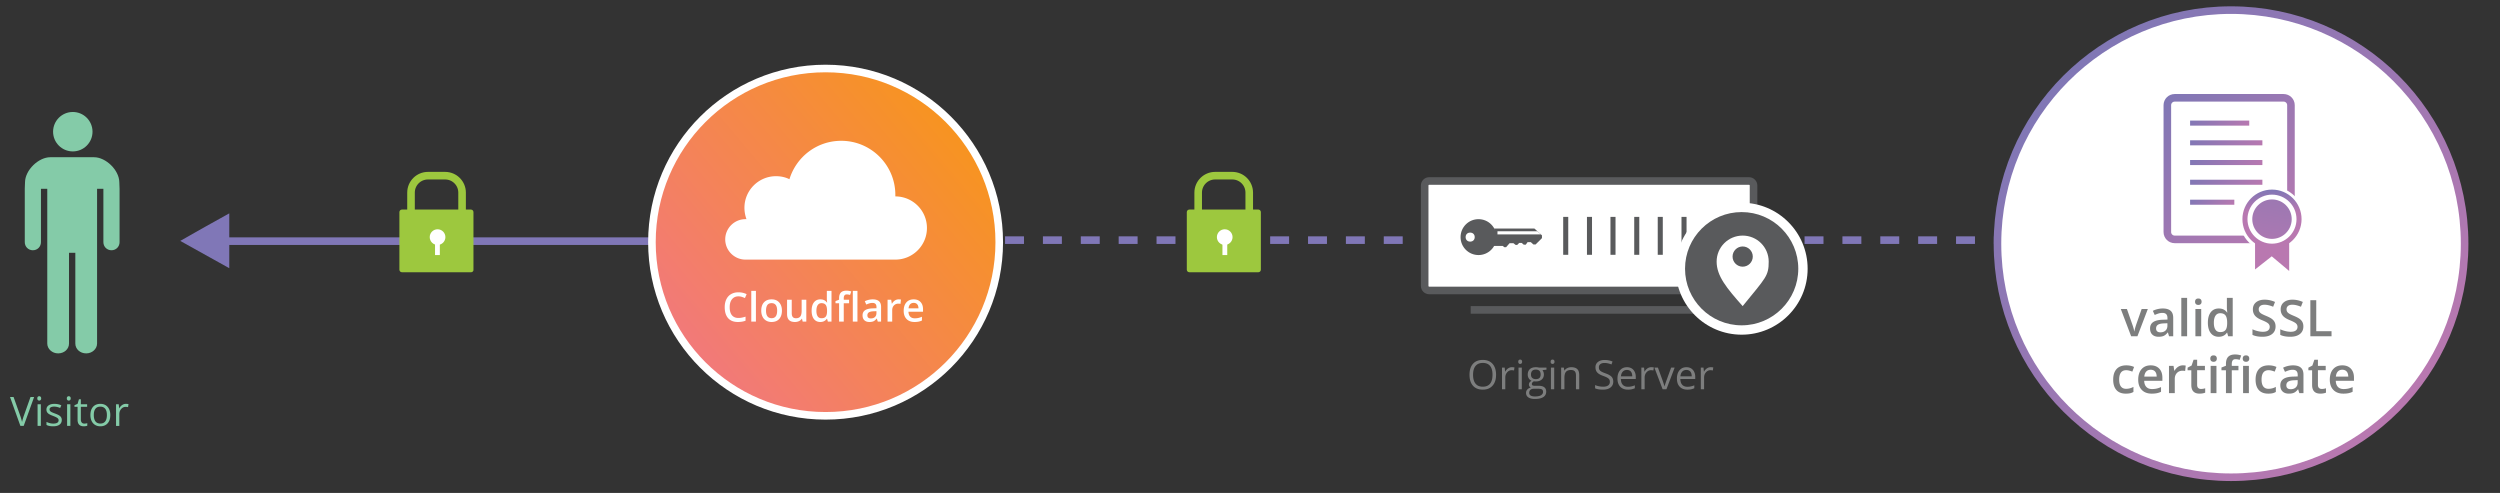 <svg xmlns="http://www.w3.org/2000/svg" xmlns:xlink="http://www.w3.org/1999/xlink" viewBox="0 0 989 195"><rect x="0" y="0" width="989" height="195" fill="#333333" stroke="none"/><path fill="none" stroke="#8077b7" stroke-width="3" stroke-miterlimit="10" stroke-dasharray="7.491,7.491" d="M698.9 95h92.4"/><g fill="#84cba8"><circle cx="28.8" cy="52.1" r="7.8"/><path d="M47.2 72c-.1-4.7-5.3-9.8-10-9.8H19.9c-4.7 0-9.9 5.1-10 9.8l-.1 2.7v21.1c0 1.8 1.4 3.2 3.2 3.2s3.2-1.4 3.2-3.2V74.7h2.5v61.2c0 2.1 1.9 3.9 4.3 3.9s4.3-1.7 4.3-3.9V100h2.5v35.9c0 2.2 1.9 3.9 4.3 3.9s4.3-1.8 4.3-3.9V74.7h2.5v21.1c0 1.8 1.4 3.2 3.2 3.2s3.2-1.4 3.2-3.2V74.7l-.1-2.7z"/></g><path d="M12.062 157.064h1.43l-4.117 11.422H8.062l-4.094-11.422h1.406l2.625 7.391c.302.849.542 1.675.719 2.477.188-.844.432-1.685.734-2.523l2.61-7.345zm2.695.54c0-.297.073-.515.219-.652a.765.765 0 0 1 .547-.207c.208 0 .388.07.539.211.151.141.227.356.227.648s-.076.509-.227.652a.754.754 0 0 1-.539.215.746.746 0 0 1-.547-.215c-.146-.144-.219-.36-.219-.652zm1.406 10.882h-1.297v-8.562h1.297v8.562zm8.274-2.336c0 .797-.297 1.411-.891 1.844s-1.427.648-2.5.648c-1.136 0-2.021-.18-2.656-.539V166.9a6.45 6.45 0 0 0 1.324.492c.471.12.926.18 1.363.18.677 0 1.198-.108 1.562-.324.364-.216.547-.546.547-.988 0-.333-.145-.618-.434-.855s-.853-.517-1.691-.84c-.797-.297-1.363-.556-1.699-.777s-.586-.473-.75-.754-.246-.617-.246-1.008c0-.698.284-1.249.852-1.652.567-.403 1.346-.605 2.336-.605a6.85 6.85 0 0 1 2.703.562l-.461 1.055c-.859-.354-1.638-.531-2.336-.531-.615 0-1.078.097-1.391.289s-.469.458-.469.797c0 .229.059.425.176.586s.306.315.566.461c.26.146.76.356 1.5.633 1.016.37 1.702.742 2.059 1.117.357.373.536.845.536 1.412zm2-8.546c0-.297.073-.515.219-.652a.765.765 0 0 1 .547-.207c.208 0 .388.07.539.211.151.141.227.356.227.648s-.076.509-.227.652a.754.754 0 0 1-.539.215.746.746 0 0 1-.547-.215c-.147-.144-.219-.36-.219-.652zm1.406 10.882h-1.297v-8.562h1.297v8.562zm5.515-.914c.229 0 .45-.017.664-.051a4.47 4.47 0 0 0 .508-.105v.992c-.141.067-.348.124-.621.168s-.52.066-.738.066c-1.656 0-2.484-.872-2.484-2.617v-5.094H29.46v-.625l1.227-.539.547-1.828h.75v1.984h2.484v1.008h-2.484v5.039c0 .516.122.911.367 1.188.244.277.58.414 1.007.414zm10.274-3.375c0 1.396-.352 2.485-1.055 3.27s-1.675 1.176-2.914 1.176c-.766 0-1.445-.18-2.039-.539s-1.052-.875-1.375-1.547c-.323-.672-.484-1.458-.484-2.359 0-1.396.349-2.483 1.047-3.262.698-.778 1.667-1.168 2.906-1.168 1.198 0 2.149.398 2.855 1.195s1.059 1.875 1.059 3.234zm-6.524 0c0 1.094.219 1.927.656 2.5s1.081.859 1.93.859 1.493-.285 1.934-.855c.44-.57.66-1.405.66-2.504 0-1.089-.22-1.915-.66-2.48-.44-.565-1.09-.848-1.949-.848-.849 0-1.49.278-1.922.836-.433.558-.649 1.388-.649 2.492zm12.704-4.429c.38 0 .721.031 1.023.094l-.18 1.203a4.426 4.426 0 0 0-.938-.117c-.693 0-1.285.281-1.777.844s-.738 1.263-.738 2.102v4.594h-1.297v-8.562h1.07l.148 1.586h.062c.317-.558.7-.987 1.148-1.289.45-.304.942-.455 1.479-.455z" fill="#84cba8"/><path fill="none" stroke="#8077b7" stroke-width="3" stroke-miterlimit="10" d="M87.1 95.4h171.5"/><path d="M591.845 148.259c0 1.828-.463 3.266-1.387 4.312-.925 1.047-2.21 1.57-3.855 1.57-1.683 0-2.98-.515-3.895-1.543s-1.371-2.48-1.371-4.355c0-1.859.458-3.301 1.375-4.324.916-1.023 2.219-1.535 3.906-1.535 1.641 0 2.922.521 3.844 1.562s1.383 2.48 1.383 4.313zm-9.102 0c0 1.547.329 2.72.988 3.52.658.8 1.615 1.199 2.871 1.199 1.266 0 2.221-.398 2.867-1.195.646-.797.969-1.972.969-3.523 0-1.536-.322-2.702-.965-3.496-.644-.794-1.596-1.191-2.855-1.191-1.266 0-2.229.399-2.887 1.199-.659.798-.988 1.96-.988 3.487zm15.36-2.992c.38 0 .721.031 1.023.094l-.18 1.203a4.426 4.426 0 0 0-.938-.117c-.693 0-1.285.281-1.777.844s-.738 1.263-.738 2.102v4.594h-1.297v-8.562h1.07l.148 1.586h.062c.317-.558.7-.987 1.148-1.289a2.58 2.58 0 0 1 1.479-.455zm2.515-2.164c0-.297.072-.515.219-.652a.765.765 0 0 1 .547-.207c.208 0 .388.07.539.211.15.141.227.356.227.648s-.076.509-.227.652a.754.754 0 0 1-.539.215.746.746 0 0 1-.547-.215c-.147-.144-.219-.36-.219-.652zm1.406 10.882h-1.297v-8.562h1.297v8.562zm9.758-8.562v.82l-1.586.188a2.78 2.78 0 0 1 .563 1.711c0 .839-.287 1.508-.859 2.008-.573.5-1.359.75-2.359.75-.256 0-.495-.021-.719-.062-.553.292-.828.659-.828 1.102 0 .234.096.407.289.52.192.112.523.168.992.168h1.516c.927 0 1.639.195 2.137.586.497.391.746.958.746 1.703 0 .948-.381 1.671-1.141 2.168-.761.497-1.87.746-3.328.746-1.12 0-1.983-.208-2.59-.625-.607-.417-.91-1.005-.91-1.766 0-.521.166-.972.5-1.352.333-.38.802-.638 1.406-.773-.219-.099-.402-.253-.551-.461s-.223-.45-.223-.727c0-.312.083-.586.25-.82.166-.234.43-.461.789-.68a2.31 2.31 0 0 1-1.082-.93 2.731 2.731 0 0 1-.418-1.5c0-.938.281-1.66.844-2.168s1.359-.762 2.391-.762c.447 0 .852.052 1.211.156h2.96zm-6.828 10c0 .464.195.815.586 1.055s.95.359 1.68.359c1.088 0 1.895-.163 2.418-.488s.785-.767.785-1.324c0-.464-.144-.785-.43-.965-.287-.18-.826-.27-1.617-.27h-1.555c-.589 0-1.047.141-1.375.422s-.492.684-.492 1.211zm.703-7.258c0 .599.169 1.052.508 1.359.338.308.81.461 1.414.461 1.266 0 1.898-.614 1.898-1.844 0-1.286-.641-1.93-1.922-1.93-.609 0-1.078.164-1.406.492s-.492.817-.492 1.462zm7.774-5.062c0-.297.072-.515.219-.652a.765.765 0 0 1 .547-.207c.208 0 .388.07.539.211.15.141.227.356.227.648s-.076.509-.227.652a.754.754 0 0 1-.539.215.746.746 0 0 1-.547-.215c-.147-.144-.219-.36-.219-.652zm1.406 10.882h-1.297v-8.562h1.297v8.562zm8.609 0v-5.539c0-.698-.159-1.219-.477-1.562-.318-.344-.815-.516-1.492-.516-.896 0-1.553.242-1.969.727-.417.484-.625 1.284-.625 2.398v4.492h-1.297v-8.562h1.055l.211 1.172h.062a2.644 2.644 0 0 1 1.117-.98 3.64 3.64 0 0 1 1.602-.348c1.031 0 1.807.249 2.328.746.521.497.781 1.293.781 2.387v5.586h-1.296zm14.758-3.039c0 1.005-.365 1.789-1.094 2.352-.729.562-1.719.844-2.969.844-1.354 0-2.396-.175-3.125-.523v-1.281c.469.198.979.354 1.531.469a8.099 8.099 0 0 0 1.641.172c.885 0 1.552-.168 2-.504.447-.336.672-.804.672-1.402 0-.396-.08-.72-.238-.973-.159-.253-.425-.485-.797-.699-.373-.214-.939-.456-1.699-.727-1.062-.38-1.822-.831-2.277-1.352-.456-.521-.684-1.2-.684-2.039 0-.88.33-1.581.992-2.102.661-.521 1.536-.781 2.625-.781 1.135 0 2.18.208 3.133.625l-.414 1.156c-.943-.396-1.859-.594-2.75-.594-.703 0-1.253.151-1.648.453-.396.302-.594.722-.594 1.258 0 .396.072.72.219.973.146.253.392.484.738.695.346.211.876.444 1.59.699 1.197.427 2.021.886 2.473 1.375.45.489.675 1.125.675 1.906zm5.758 3.196c-1.266 0-2.265-.386-2.996-1.156-.732-.771-1.098-1.841-1.098-3.211 0-1.38.34-2.477 1.02-3.289s1.592-1.219 2.738-1.219c1.072 0 1.922.353 2.547 1.059s.938 1.637.938 2.793v.82h-5.898c.025 1.005.279 1.769.762 2.289.481.521 1.16.781 2.035.781.922 0 1.833-.192 2.734-.578v1.156a6.9 6.9 0 0 1-1.301.426 7.32 7.32 0 0 1-1.481.129zm-.352-7.789c-.688 0-1.236.224-1.645.672-.409.448-.65 1.067-.723 1.859h4.477c0-.817-.183-1.444-.547-1.879-.364-.435-.885-.652-1.562-.652zm9.618-1.086c.38 0 .721.031 1.023.094l-.18 1.203a4.426 4.426 0 0 0-.938-.117c-.693 0-1.285.281-1.777.844s-.738 1.263-.738 2.102v4.594h-1.297v-8.562h1.07l.148 1.586h.062c.317-.558.7-.987 1.148-1.289a2.58 2.58 0 0 1 1.479-.455zm4.5 8.718l-3.25-8.562h1.391l1.844 5.078c.416 1.188.661 1.958.734 2.312h.062c.057-.276.238-.848.543-1.715s.988-2.759 2.051-5.676h1.391l-3.25 8.562h-1.516zm9.757.157c-1.266 0-2.265-.386-2.996-1.156-.732-.771-1.098-1.841-1.098-3.211 0-1.38.34-2.477 1.02-3.289s1.592-1.219 2.738-1.219c1.072 0 1.922.353 2.547 1.059s.938 1.637.938 2.793v.82h-5.898c.025 1.005.279 1.769.762 2.289.481.521 1.16.781 2.035.781.922 0 1.833-.192 2.734-.578v1.156a6.9 6.9 0 0 1-1.301.426 7.312 7.312 0 0 1-1.481.129zm-.351-7.789c-.688 0-1.236.224-1.645.672-.409.448-.65 1.067-.723 1.859h4.477c0-.817-.183-1.444-.547-1.879-.365-.435-.885-.652-1.562-.652zm9.617-1.086c.38 0 .721.031 1.023.094l-.18 1.203a4.426 4.426 0 0 0-.938-.117c-.693 0-1.285.281-1.777.844s-.738 1.263-.738 2.102v4.594h-1.297v-8.562h1.07l.148 1.586h.062c.317-.558.7-.987 1.148-1.289.45-.304.942-.455 1.479-.455z" fill="#7d7e7e"/><path fill="none" stroke="#8077b7" stroke-width="3" stroke-miterlimit="10" stroke-dasharray="7.491,7.491" d="M397.6 95H569"/><path d="M186.4 107.7H159c-.6 0-1-.5-1-1V83.9c0-.6.5-1 1-1h27.3c.6 0 1 .5 1 1v22.8c.1.5-.4 1-.9 1z" fill="#9dc83e"/><path d="M182.8 86.6V76.2c0-3.7-3-6.7-6.7-6.7h-6.8c-3.7 0-6.7 3-6.7 6.7v10.7" fill="none" stroke="#9dc83e" stroke-width="3" stroke-miterlimit="10"/><g fill="#fff"><circle cx="173.1" cy="93.8" r="3.1"/><path d="M172.1 92.8h1.9v8.1h-1.9z"/></g><path d="M497.8 107.7h-27.3c-.6 0-1-.5-1-1V83.9c0-.6.5-1 1-1h27.3c.6 0 1 .5 1 1v22.8c0 .5-.4 1-1 1z" fill="#9dc83e"/><path d="M494.2 86.6V76.2c0-3.7-3-6.7-6.7-6.7h-6.8c-3.7 0-6.7 3-6.7 6.7v10.7" fill="none" stroke="#9dc83e" stroke-width="3" stroke-miterlimit="10"/><g fill="#fff"><circle cx="484.5" cy="93.8" r="3.1"/><path d="M483.6 92.8h1.9v8.1h-1.9z"/></g><g stroke="#595a5c" stroke-miterlimit="10"><path d="M691.9 114.9H565.4c-1 0-1.8-.8-1.8-1.8V73.4c0-1 .8-1.8 1.8-1.8h126.5c1 0 1.8.8 1.8 1.8v39.7c0 1-.8 1.8-1.8 1.8z" fill="#fff" stroke-width="3"/><path d="M619.4 85.8v15m9.4-15v15m9.3-15v15m9.4-15v15m9.3-15v15m9.4-15v15m9.3-15v15" fill="none" stroke-width="2"/><path fill="none" stroke-width="3" d="M581.8 122.6h93.6"/></g><path d="M591.1 90.4H607l3 2.7v1.1l-2.5 2.5h-.9l-1-.9h-1.3l-.7 1h-.8l-.8-.7h-1l-.8.8h-.6l-.9-.7h-1.5l-1.4 1.6h-.7l-.6-.5H591s.2-6.8.1-6.9z" fill="#595a5c"/><defs><path id="a" d="M591.1 90.4H607l3 2.7v1.1l-2.5 2.5h-.9l-1-.9h-1.3l-.7 1h-.8l-.8-.7h-1l-.8.8h-.6l-.9-.7h-1.5l-1.4 1.6h-.7l-.6-.5H591s.2-6.8.1-6.9z"/></defs><clipPath id="b"><use xlink:href="#a" overflow="visible"/></clipPath><path clip-path="url(#b)" fill="none" stroke="#fff" stroke-width="1.249" stroke-miterlimit="10" d="M592.4 92.1h17.1"/><circle cx="584.9" cy="93.8" r="7.1" fill="#595a5c"/><circle cx="581.6" cy="93.8" r="1.8" fill="#fff"/><circle cx="689" cy="106.3" r="26.1" fill="#fff"/><circle cx="689" cy="106.3" r="22.4" fill="#595a5c"/><defs><path id="c" d="M679.1 93.2h20.7v28h-20.7z"/></defs><clipPath id="d"><use xlink:href="#c" overflow="visible"/></clipPath><path d="M689.4 93.2c-5.7 0-10.3 4.6-10.3 10.3s4 10.5 10.3 17.6c9.2-11.3 10.3-11.9 10.3-17.6s-4.6-10.3-10.3-10.3" clip-path="url(#d)" fill="#fff"/><defs><path id="e" d="M679.1 93.2h20.7v28h-20.7z"/></defs><clipPath id="f"><use xlink:href="#e" overflow="visible"/></clipPath><path d="M693.4 101.5c0 2.2-1.8 4-4 4s-4-1.8-4-4 1.8-4 4-4 4 1.8 4 4" clip-path="url(#f)" fill="#595a5c"/><path fill="#8077b7" d="M90.7 95.3v10.8l-9.7-5.4-9.7-5.4 9.7-5.5 9.7-5.4z"/><linearGradient id="g" gradientUnits="userSpaceOnUse" x1="816.203" y1="445.997" x2="948.997" y2="313.203" gradientTransform="matrix(1 0 0 -1 0 476)"><stop offset="0" stop-color="#8077b5"/><stop offset="1" stop-color="#b978b0"/></linearGradient><circle cx="882.6" cy="96.4" r="92.4" fill="#fff" stroke="url(#g)" stroke-width="3" stroke-miterlimit="10"/><path d="M843.083 133.03l-4.102-10.801h2.422l2.197 6.279c.378 1.055.605 1.907.684 2.559h.078c.059-.469.287-1.321.684-2.559l2.197-6.279h2.441l-4.121 10.801h-2.48zm15 0l-.459-1.504h-.078c-.521.657-1.045 1.105-1.572 1.343s-1.204.356-2.031.356c-1.061 0-1.89-.286-2.485-.859s-.894-1.384-.894-2.432c0-1.113.414-1.953 1.24-2.52.827-.566 2.087-.876 3.779-.928l1.865-.059v-.576c0-.69-.161-1.206-.483-1.548s-.821-.513-1.499-.513c-.553 0-1.084.081-1.592.244s-.996.354-1.465.576l-.742-1.641a7.977 7.977 0 0 1 1.924-.698 8.884 8.884 0 0 1 1.973-.239c1.374 0 2.411.3 3.11.898.7.599 1.05 1.54 1.05 2.822v7.275h-1.641zm-3.418-1.562c.834 0 1.503-.232 2.007-.698.505-.466.757-1.118.757-1.958v-.938l-1.387.059c-1.08.039-1.866.22-2.358.542-.491.322-.737.815-.737 1.479 0 .481.144.854.43 1.118.286.264.716.396 1.288.396zm10.557 1.562h-2.295v-15.195h2.295v15.195zm3.144-13.662c0-.41.112-.726.337-.947s.546-.332.962-.332c.404 0 .718.11.942.332s.337.537.337.947c0 .391-.112.698-.337.923s-.538.337-.942.337c-.416 0-.737-.112-.962-.337s-.337-.532-.337-.923zm2.432 13.662h-2.295v-10.801h2.295v10.801zm6.924.196c-1.348 0-2.398-.488-3.154-1.465-.755-.977-1.133-2.347-1.133-4.111 0-1.771.383-3.149 1.147-4.136.766-.986 1.825-1.479 3.179-1.479 1.42 0 2.5.524 3.242 1.572h.117c-.11-.774-.166-1.387-.166-1.836v-3.936h2.305v15.195h-1.797l-.4-1.416h-.107c-.736 1.074-1.813 1.612-3.233 1.612zm.615-1.856c.944 0 1.631-.266 2.061-.796s.651-1.392.664-2.583v-.322c0-1.36-.221-2.327-.664-2.9-.442-.573-1.136-.859-2.08-.859-.807 0-1.429.327-1.865.981-.436.654-.654 1.587-.654 2.798 0 1.198.212 2.111.635 2.739.422.628 1.057.942 1.903.942zm21.875-2.217c0 1.27-.459 2.266-1.377 2.988s-2.184 1.084-3.799 1.084c-1.614 0-2.936-.251-3.965-.752v-2.207c.651.306 1.343.547 2.075.723s1.415.264 2.046.264c.925 0 1.606-.176 2.046-.527s.659-.823.659-1.416c0-.534-.201-.986-.605-1.357-.403-.371-1.236-.811-2.5-1.318-1.302-.527-2.22-1.13-2.754-1.807-.533-.677-.801-1.491-.801-2.441 0-1.191.424-2.129 1.27-2.812.847-.684 1.982-1.025 3.408-1.025 1.367 0 2.729.3 4.082.898l-.742 1.904c-1.27-.534-2.402-.801-3.398-.801-.755 0-1.328.164-1.719.493s-.586.764-.586 1.304c0 .371.078.688.234.952s.414.513.771.747c.358.234 1.003.544 1.934.928 1.049.437 1.816.843 2.305 1.221s.847.804 1.074 1.279c.229.474.342 1.034.342 1.678zm10.996 0c0 1.27-.459 2.266-1.377 2.988s-2.184 1.084-3.799 1.084c-1.614 0-2.936-.251-3.965-.752v-2.207c.651.306 1.343.547 2.075.723s1.415.264 2.046.264c.925 0 1.606-.176 2.046-.527s.659-.823.659-1.416c0-.534-.201-.986-.605-1.357-.403-.371-1.236-.811-2.5-1.318-1.302-.527-2.22-1.13-2.754-1.807-.533-.677-.801-1.491-.801-2.441 0-1.191.424-2.129 1.27-2.812.847-.684 1.982-1.025 3.408-1.025 1.367 0 2.729.3 4.082.898l-.742 1.904c-1.27-.534-2.402-.801-3.398-.801-.755 0-1.328.164-1.719.493s-.586.764-.586 1.304c0 .371.078.688.234.952s.414.513.771.747c.358.234 1.003.544 1.934.928 1.049.437 1.816.843 2.305 1.221s.847.804 1.074 1.279c.229.474.342 1.034.342 1.678zm2.764 3.877v-14.277h2.334v12.275h6.045v2.002h-8.379zM840.978 155.726c-1.634 0-2.876-.477-3.726-1.431s-1.274-2.322-1.274-4.106c0-1.816.444-3.213 1.333-4.189s2.173-1.465 3.853-1.465c1.14 0 2.165.212 3.076.635l-.693 1.846c-.97-.378-1.771-.566-2.402-.566-1.868 0-2.803 1.24-2.803 3.721 0 1.211.233 2.121.698 2.729.466.608 1.147.913 2.046.913a5.866 5.866 0 0 0 2.9-.762v2.002c-.41.241-.848.413-1.313.518-.466.103-1.031.155-1.695.155zm10.263 0c-1.68 0-2.993-.49-3.94-1.47s-1.421-2.329-1.421-4.048c0-1.765.439-3.151 1.318-4.16s2.087-1.514 3.623-1.514c1.426 0 2.553.433 3.379 1.299.827.866 1.24 2.058 1.24 3.574v1.24h-7.197c.033 1.048.316 1.854.85 2.417.534.563 1.286.845 2.256.845.639 0 1.232-.061 1.782-.181a9.183 9.183 0 0 0 1.772-.601v1.865a7.011 7.011 0 0 1-1.699.566c-.572.112-1.226.168-1.963.168zm-.42-9.454c-.729 0-1.313.231-1.753.693s-.701 1.136-.786 2.021h4.902c-.013-.892-.228-1.567-.645-2.026-.415-.458-.988-.688-1.718-.688zm12.705-1.738c.463 0 .844.032 1.143.098l-.225 2.139a4.341 4.341 0 0 0-1.016-.117c-.918 0-1.661.3-2.231.898-.569.599-.854 1.377-.854 2.334v5.645h-2.295V144.73h1.797l.303 1.904h.117c.358-.645.825-1.155 1.401-1.533s1.196-.567 1.86-.567zm7.168 9.336c.561 0 1.12-.088 1.68-.264v1.729c-.254.11-.581.203-.981.278s-.815.112-1.245.112c-2.174 0-3.262-1.146-3.262-3.438v-5.82h-1.475v-1.016l1.582-.84.781-2.285h1.416v2.402h3.076v1.738h-3.076v5.781c0 .554.139.962.415 1.226.278.265.64.397 1.089.397zm3.702-12.002c0-.41.112-.726.337-.947s.546-.332.962-.332c.404 0 .718.11.942.332s.337.537.337.947c0 .391-.112.698-.337.923s-.538.337-.942.337c-.416 0-.737-.112-.962-.337s-.337-.532-.337-.923zm2.431 13.662h-2.295v-10.801h2.295v10.801zm8.701-9.062h-2.637v9.062h-2.305v-9.062h-1.777v-1.074l1.777-.703v-.703c0-1.276.3-2.222.898-2.837.6-.615 1.514-.923 2.744-.923.808 0 1.602.134 2.383.4l-.605 1.738a5.262 5.262 0 0 0-1.621-.273c-.521 0-.899.161-1.138.483-.237.322-.356.806-.356 1.45v.703h2.637v1.739zm1.7-4.6c0-.41.112-.726.337-.947s.546-.332.962-.332c.404 0 .718.11.942.332s.337.537.337.947c0 .391-.112.698-.337.923s-.538.337-.942.337c-.416 0-.737-.112-.962-.337s-.337-.532-.337-.923zm2.431 13.662h-2.295v-10.801h2.295v10.801zm7.647.196c-1.634 0-2.876-.477-3.726-1.431s-1.274-2.322-1.274-4.106c0-1.816.444-3.213 1.333-4.189s2.173-1.465 3.853-1.465c1.14 0 2.165.212 3.076.635l-.693 1.846c-.97-.378-1.771-.566-2.402-.566-1.868 0-2.803 1.24-2.803 3.721 0 1.211.233 2.121.698 2.729.466.608 1.147.913 2.046.913a5.866 5.866 0 0 0 2.9-.762v2.002c-.41.241-.848.413-1.313.518-.466.103-1.031.155-1.695.155zm12.304-.196l-.459-1.504h-.078c-.521.657-1.045 1.105-1.572 1.343s-1.204.356-2.031.356c-1.061 0-1.89-.286-2.485-.859s-.894-1.384-.894-2.432c0-1.113.414-1.953 1.24-2.52.827-.566 2.087-.876 3.779-.928l1.865-.059v-.576c0-.69-.161-1.206-.483-1.548s-.821-.513-1.499-.513c-.553 0-1.084.081-1.592.244s-.996.354-1.465.576l-.742-1.641a7.977 7.977 0 0 1 1.924-.698 8.884 8.884 0 0 1 1.973-.239c1.374 0 2.411.3 3.11.898.7.599 1.05 1.54 1.05 2.822v7.275h-1.641zm-3.418-1.562c.834 0 1.503-.232 2.007-.698.505-.466.757-1.118.757-1.958v-.938l-1.387.059c-1.08.039-1.866.22-2.358.542-.491.322-.737.815-.737 1.479 0 .481.144.854.43 1.118.286.264.716.396 1.288.396zm12.286-.098c.561 0 1.12-.088 1.68-.264v1.729c-.254.11-.581.203-.981.278s-.815.112-1.245.112c-2.174 0-3.262-1.146-3.262-3.438v-5.82h-1.475v-1.016l1.582-.84.781-2.285h1.416v2.402h3.076v1.738h-3.076v5.781c0 .554.139.962.415 1.226.277.265.639.397 1.089.397zm8.554 1.856c-1.68 0-2.993-.49-3.94-1.47s-1.421-2.329-1.421-4.048c0-1.765.439-3.151 1.318-4.16s2.087-1.514 3.623-1.514c1.426 0 2.553.433 3.379 1.299.827.866 1.24 2.058 1.24 3.574v1.24h-7.197c.033 1.048.316 1.854.85 2.417.534.563 1.286.845 2.256.845.639 0 1.232-.061 1.782-.181a9.183 9.183 0 0 0 1.772-.601v1.865a7.011 7.011 0 0 1-1.699.566c-.572.112-1.226.168-1.963.168zm-.42-9.454c-.729 0-1.313.231-1.753.693s-.701 1.136-.786 2.021h4.902c-.013-.892-.228-1.567-.645-2.026-.415-.458-.988-.688-1.718-.688z" fill="#7d7e7e"/><path d="M903.4 94.7h-43.1c-1.6 0-2.9-1.3-2.9-2.9V41.6c0-1.6 1.3-2.9 2.9-2.9h43.1c1.6 0 2.9 1.3 2.9 2.9v50.2c0 1.6-1.3 2.9-2.9 2.9z" fill="#fff"/><linearGradient id="h" gradientUnits="userSpaceOnUse" x1="855.346" y1="435.805" x2="908.303" y2="382.847" gradientTransform="matrix(1 0 0 -1 0 476)"><stop offset="0" stop-color="#8077b5"/><stop offset="1" stop-color="#b978b0"/></linearGradient><path d="M903.4 94.7h-43.1c-1.6 0-2.9-1.3-2.9-2.9V41.6c0-1.6 1.3-2.9 2.9-2.9h43.1c1.6 0 2.9 1.3 2.9 2.9v50.2c0 1.6-1.3 2.9-2.9 2.9z" fill="none" stroke="url(#h)" stroke-width="3"/><linearGradient id="i" gradientUnits="userSpaceOnUse" x1="870.245" y1="400.905" x2="879.995" y2="391.155" gradientTransform="matrix(1 0 0 -1 0 476)"><stop offset="0" stop-color="#8077b5"/><stop offset="1" stop-color="#b978b0"/></linearGradient><path fill="none" stroke="url(#i)" stroke-width="2" d="M866.4 80h17.5"/><linearGradient id="j" gradientUnits="userSpaceOnUse" x1="873.05" y1="419.35" x2="888.366" y2="404.034" gradientTransform="matrix(1 0 0 -1 0 476)"><stop offset="0" stop-color="#8077b5"/><stop offset="1" stop-color="#b978b0"/></linearGradient><path fill="none" stroke="url(#j)" stroke-width="2" d="M866.4 64.3H895"/><linearGradient id="k" gradientUnits="userSpaceOnUse" x1="873.05" y1="411.55" x2="888.366" y2="396.234" gradientTransform="matrix(1 0 0 -1 0 476)"><stop offset="0" stop-color="#8077b5"/><stop offset="1" stop-color="#b978b0"/></linearGradient><path fill="none" stroke="url(#k)" stroke-width="2" d="M866.4 72.1H895"/><linearGradient id="l" gradientUnits="userSpaceOnUse" x1="871.75" y1="433.65" x2="884.463" y2="420.937" gradientTransform="matrix(1 0 0 -1 0 476)"><stop offset="0" stop-color="#8077b5"/><stop offset="1" stop-color="#b978b0"/></linearGradient><path fill="none" stroke="url(#l)" stroke-width="2" d="M866.4 48.7h23.4"/><linearGradient id="m" gradientUnits="userSpaceOnUse" x1="873.05" y1="427.15" x2="888.366" y2="411.834" gradientTransform="matrix(1 0 0 -1 0 476)"><stop offset="0" stop-color="#8077b5"/><stop offset="1" stop-color="#b978b0"/></linearGradient><path fill="none" stroke="url(#m)" stroke-width="2" d="M866.4 56.5H895"/><path d="M898.8 99.7c-7.1 0-12.9-5.8-12.9-12.9 0-7.1 5.8-12.9 12.9-12.9 7.1 0 12.9 5.8 12.9 12.9.1 7.1-5.7 12.9-12.9 12.9z" fill="#fff"/><linearGradient id="n" gradientUnits="userSpaceOnUse" x1="904.163" y1="408.882" x2="884.274" y2="296.085" gradientTransform="matrix(1 0 0 -1 0 476)"><stop offset="0" stop-color="#8077b5"/><stop offset=".257" stop-color="#b978b0"/></linearGradient><path fill="url(#n)" d="M892.1 87.3v19.3l6.6-5.2 6.9 5.8V87.5z"/><linearGradient id="o" gradientUnits="userSpaceOnUse" x1="898.8" y1="400.907" x2="898.8" y2="377.594" gradientTransform="matrix(1 0 0 -1 0 476)"><stop offset="0" stop-color="#8077b5"/><stop offset=".373" stop-color="#b878b1"/><stop offset="1" stop-color="#b978b0"/></linearGradient><path d="M898.8 97.4c-5.9 0-10.7-4.8-10.7-10.7 0-5.9 4.8-10.7 10.7-10.7 5.9 0 10.7 4.8 10.7 10.7 0 5.9-4.8 10.7-10.7 10.7z" fill="#fff" stroke="url(#o)" stroke-width="2" stroke-miterlimit="10"/><linearGradient id="p" gradientUnits="userSpaceOnUse" x1="905.925" y1="429.709" x2="884.105" y2="305.963" gradientTransform="matrix(1 0 0 -1 0 476)"><stop offset="0" stop-color="#8077b5"/><stop offset=".525" stop-color="#b978b0"/></linearGradient><path d="M898.8 94.5c-4.3 0-7.8-3.5-7.8-7.8s3.5-7.8 7.8-7.8 7.8 3.5 7.8 7.8-3.5 7.8-7.8 7.8z" fill="url(#p)"/><g><linearGradient id="q" gradientUnits="userSpaceOnUse" x1="273.971" y1="-134.04" x2="379.228" y2="-222.361" gradientTransform="translate(0 274)"><stop offset="0" stop-color="#f2797a"/><stop offset="1" stop-color="#f79420"/></linearGradient><circle cx="326.6" cy="95.8" r="68.7" fill="url(#q)" stroke="#fff" stroke-width="3" stroke-miterlimit="10"/><path d="M354.2 102.7c6.9 0 12.5-5.6 12.5-12.5s-5.6-12.5-12.5-12.5v-.6c0-11.8-9.6-21.4-21.4-21.4-9.7 0-17.8 6.4-20.5 15.2-1.6-.8-3.4-1.2-5.3-1.2-6.9 0-12.5 5.6-12.5 12.5 0 1.6.3 3.1.8 4.5h-.4c-4.4 0-8 3.6-8 8s3.6 8 8 8h59.3zm-62.08 14.538c-1.073 0-1.917.38-2.531 1.141-.615.761-.922 1.81-.922 3.148 0 1.401.295 2.461.887 3.18.591.719 1.446 1.078 2.566 1.078.484 0 .953-.048 1.406-.145s.924-.22 1.414-.371v1.602c-.896.339-1.912.508-3.047.508-1.672 0-2.956-.507-3.852-1.52-.896-1.013-1.344-2.462-1.344-4.348 0-1.188.217-2.227.652-3.117.435-.891 1.063-1.573 1.887-2.047.823-.474 1.789-.711 2.898-.711 1.167 0 2.245.245 3.234.734l-.672 1.555c-.386-.183-.793-.343-1.223-.48s-.879-.207-1.353-.207zm6.922 9.985h-1.836v-12.156h1.836v12.156zm10.289-4.336c0 1.411-.362 2.513-1.086 3.305-.724.792-1.732 1.188-3.023 1.188-.808 0-1.521-.183-2.141-.547a3.605 3.605 0 0 1-1.43-1.57c-.333-.683-.5-1.474-.5-2.375 0-1.401.359-2.495 1.078-3.281s1.731-1.18 3.039-1.18c1.25 0 2.239.402 2.969 1.207.729.804 1.094 1.888 1.094 3.253zm-6.289 0c0 1.995.737 2.992 2.211 2.992 1.458 0 2.188-.997 2.188-2.992 0-1.974-.734-2.961-2.203-2.961-.771 0-1.33.255-1.676.766-.347.51-.52 1.242-.52 2.195zm14.492 4.336l-.258-1.133h-.094a2.605 2.605 0 0 1-1.09.945c-.472.229-1.009.344-1.613.344-1.047 0-1.828-.261-2.344-.781s-.773-1.31-.773-2.367v-5.648h1.852v5.328c0 .661.135 1.157.406 1.488.271.331.695.496 1.273.496.771 0 1.337-.23 1.699-.691.362-.461.543-1.233.543-2.316v-4.305h1.844v8.641h-1.445zm6.977.156c-1.078 0-1.919-.391-2.523-1.172-.604-.781-.906-1.878-.906-3.289 0-1.417.306-2.52.918-3.309.612-.789 1.459-1.184 2.543-1.184 1.135 0 2 .419 2.594 1.258h.094c-.089-.62-.133-1.109-.133-1.469v-3.148h1.844v12.156h-1.438l-.32-1.133h-.086c-.59.86-1.452 1.29-2.587 1.29zm.492-1.484c.755 0 1.305-.212 1.648-.637s.521-1.113.531-2.066v-.258c0-1.089-.177-1.862-.531-2.32-.354-.458-.909-.688-1.664-.688-.646 0-1.144.262-1.492.785-.349.523-.523 1.27-.523 2.238 0 .958.169 1.688.508 2.191.338.504.846.755 1.523.755zm10.898-5.922h-2.109v7.25h-1.844v-7.25h-1.422v-.859l1.422-.562v-.562c0-1.021.239-1.777.719-2.27.479-.492 1.211-.738 2.195-.738.646 0 1.281.106 1.906.32l-.484 1.391a4.23 4.23 0 0 0-1.297-.219c-.417 0-.72.129-.91.387-.19.258-.285.645-.285 1.16v.562h2.109v1.39zm3.305 7.25h-1.836v-12.156h1.836v12.156zm8.039 0l-.367-1.203h-.062c-.417.526-.836.884-1.258 1.074s-.964.285-1.625.285c-.849 0-1.512-.229-1.988-.688s-.715-1.106-.715-1.945c0-.891.331-1.562.992-2.016.661-.453 1.669-.7 3.023-.742l1.492-.047v-.461c0-.552-.129-.965-.387-1.238s-.658-.41-1.199-.41c-.443 0-.867.065-1.273.195s-.797.284-1.172.461l-.594-1.312a6.391 6.391 0 0 1 1.539-.559 7.054 7.054 0 0 1 1.578-.191c1.099 0 1.928.239 2.488.719.56.479.84 1.231.84 2.258v5.82h-1.312zm-2.734-1.25c.667 0 1.202-.187 1.605-.559.403-.372.605-.895.605-1.566v-.75l-1.109.047c-.865.031-1.494.176-1.887.434-.394.258-.59.652-.59 1.184 0 .386.114.684.344.895.229.209.573.315 1.032.315zm10.992-7.547c.37 0 .674.026.914.078l-.18 1.711a3.498 3.498 0 0 0-.812-.094c-.734 0-1.33.239-1.785.719-.456.479-.684 1.102-.684 1.867v4.516h-1.836v-8.641h1.438l.242 1.523h.094c.286-.516.66-.925 1.121-1.227s.957-.452 1.488-.452zm6.289 8.953c-1.344 0-2.395-.392-3.152-1.176s-1.137-1.863-1.137-3.238c0-1.411.352-2.521 1.055-3.328s1.669-1.211 2.898-1.211c1.141 0 2.042.347 2.703 1.039s.992 1.646.992 2.859v.992h-5.758c.026.839.252 1.483.68 1.934.427.45 1.028.676 1.805.676.51 0 .985-.048 1.426-.145.44-.097.913-.257 1.418-.48v1.492a5.64 5.64 0 0 1-1.359.453 8.313 8.313 0 0 1-1.571.133zm-.336-7.563c-.583 0-1.051.185-1.402.555s-.562.909-.629 1.617h3.922c-.011-.714-.183-1.254-.516-1.621s-.792-.551-1.375-.551z" fill="#fff"/></g></svg>
